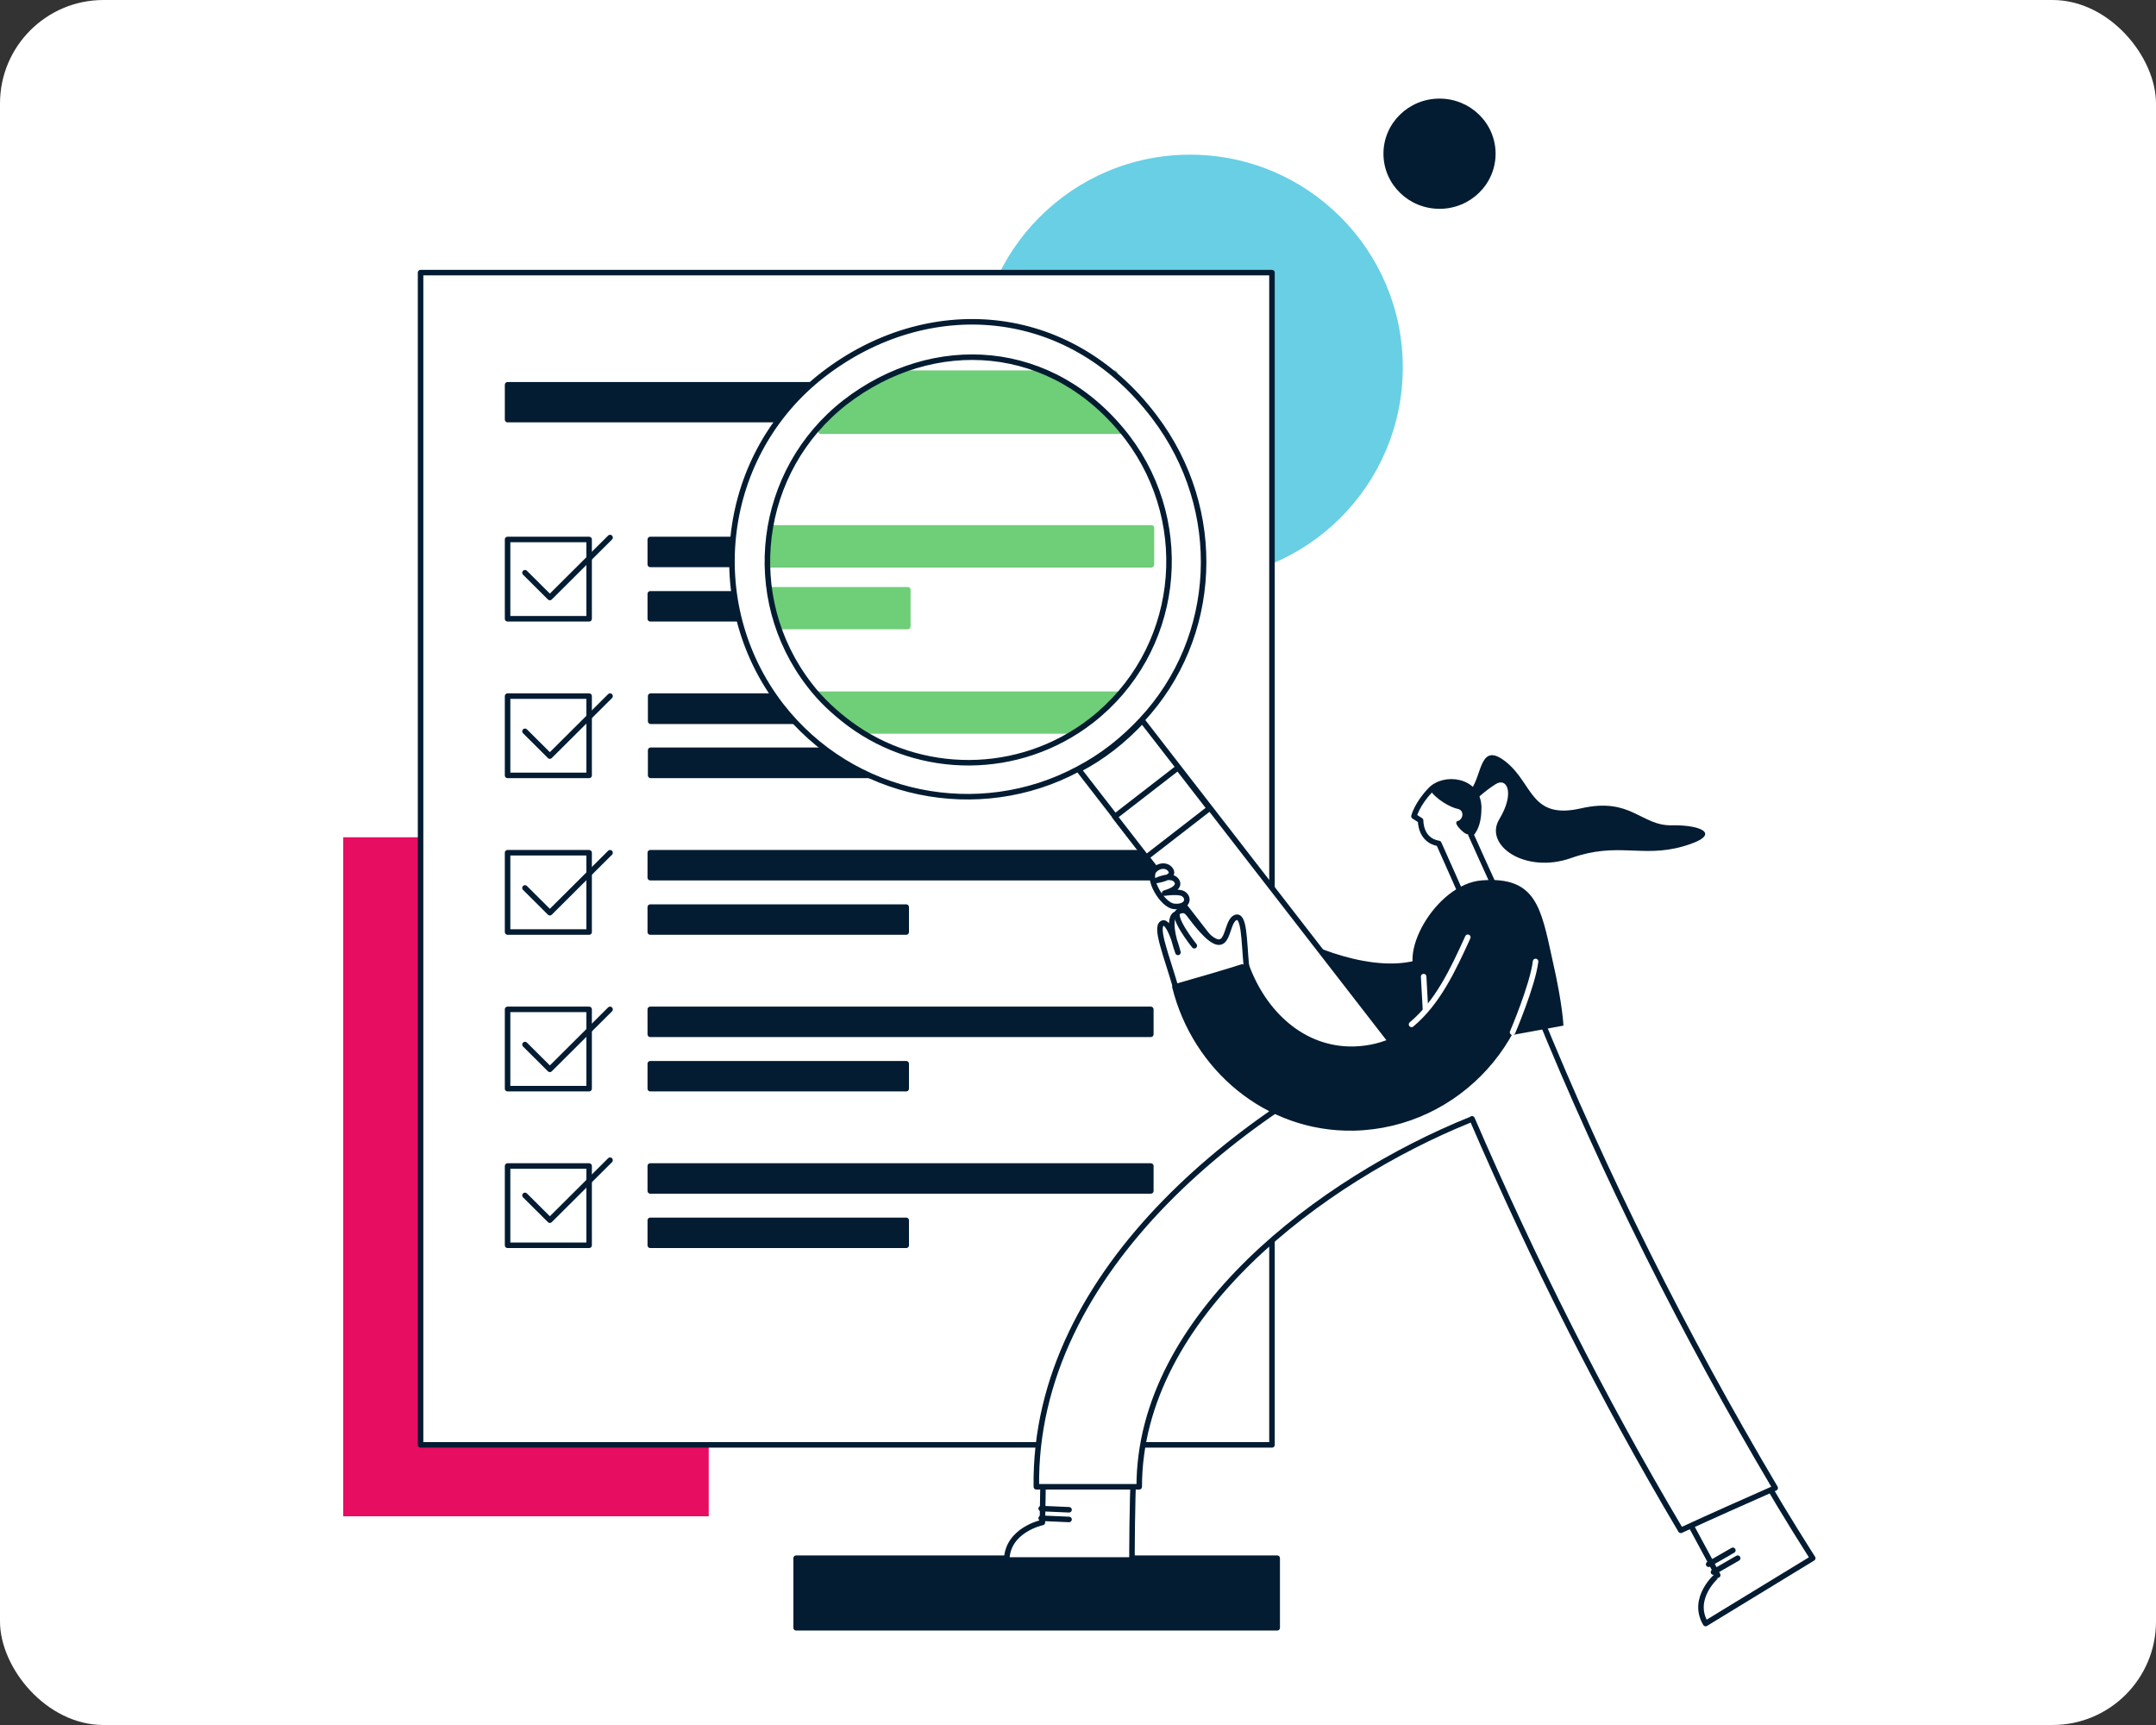 <svg width="1250" height="1000" viewBox="0 0 1250 1000" fill="none" xmlns="http://www.w3.org/2000/svg">
<rect x="0" y="0" width="1250" height="1000" fill="#333333" stroke="none"/>
<rect width="1250" height="1000" rx="60" fill="white"/>
<ellipse rx="123.309" ry="123.309" transform="matrix(4.37114e-08 1 1 -4.37114e-08 689.995 212.977)" fill="#68CFE5"/>
<path d="M410.903 485.378H199V879.012H410.903V485.378Z" fill="#E70D61"/>
<path d="M737.461 158.048H243.84V837.61H737.461V158.048Z" fill="white" stroke="#031C32" stroke-width="3.2" stroke-miterlimit="10" stroke-linecap="round" stroke-linejoin="round"/>
<path d="M341.557 403.546H294.283V449.507H341.557V403.546Z" fill="white" stroke="#031C32" stroke-width="3.2" stroke-miterlimit="10" stroke-linecap="round" stroke-linejoin="round"/>
<path d="M651.88 403.546H377.236V418.119H651.88V403.546Z" fill="#031C32" stroke="#031C32" stroke-width="3.2" stroke-miterlimit="10" stroke-linecap="round" stroke-linejoin="round"/>
<path d="M508.392 434.934H377.236V449.507H508.392V434.934Z" fill="#031C32" stroke="#031C32" stroke-width="3.2" stroke-miterlimit="10" stroke-linecap="round" stroke-linejoin="round"/>
<path d="M341.557 312.746H294.283V358.706H341.557V312.746Z" fill="white" stroke="#031C32" stroke-width="3.2" stroke-miterlimit="10" stroke-linecap="round" stroke-linejoin="round"/>
<path d="M667.223 312.746H377.014V327.19H667.223V312.746Z" fill="#031C32" stroke="#031C32" stroke-width="3.2" stroke-miterlimit="10" stroke-linecap="round" stroke-linejoin="round"/>
<path d="M525.401 344.262H377.014V358.707H525.401V344.262Z" fill="#031C32" stroke="#031C32" stroke-width="3.2" stroke-miterlimit="10" stroke-linecap="round" stroke-linejoin="round"/>
<ellipse rx="31.948" ry="32.509" transform="matrix(4.37114e-08 1 1 -4.37114e-08 834.603 89.108)" fill="#031C32"/>
<path d="M526.33 341.892H441.135V363.19H526.33V341.892Z" fill="#6FCE78" stroke="#6FCE78" stroke-width="3.2" stroke-miterlimit="10" stroke-linecap="round" stroke-linejoin="round"/>
<path d="M667.575 306.02H433.287V327.318H667.575V306.02Z" fill="#6FCE78" stroke="#6FCE78" stroke-width="3.2" stroke-miterlimit="10" stroke-linecap="round" stroke-linejoin="round"/>
<path d="M653.003 402.425H470.281V423.724H653.003V402.425Z" fill="#6FCE78" stroke="#6FCE78" stroke-width="3.2" stroke-miterlimit="10" stroke-linecap="round" stroke-linejoin="round"/>
<path d="M475.886 223.066H294.285V243.244H475.886V223.066Z" fill="#031C32" stroke="#031C32" stroke-width="3.2" stroke-miterlimit="10" stroke-linecap="round" stroke-linejoin="round"/>
<path d="M646.276 216.34H483.732L475.885 249.97H658.046L646.276 216.34Z" fill="#6FCE78" stroke="#6FCE78" stroke-width="3.2" stroke-miterlimit="10" stroke-linecap="round" stroke-linejoin="round"/>
<path d="M740.494 903.297H461.582V943.643H740.494V903.297Z" fill="#031C32" stroke="#031C32" stroke-width="3.2" stroke-miterlimit="10" stroke-linecap="round" stroke-linejoin="round"/>
<path d="M341.557 494.346H294.283V540.307H341.557V494.346Z" fill="white" stroke="#031C32" stroke-width="3.2" stroke-miterlimit="10" stroke-linecap="round" stroke-linejoin="round"/>
<path d="M667.223 494.346H377.014V508.791H667.223V494.346Z" fill="#031C32" stroke="#031C32" stroke-width="3.2" stroke-miterlimit="10" stroke-linecap="round" stroke-linejoin="round"/>
<path d="M525.401 525.862H377.014V540.307H525.401V525.862Z" fill="#031C32" stroke="#031C32" stroke-width="3.2" stroke-miterlimit="10" stroke-linecap="round" stroke-linejoin="round"/>
<path d="M341.557 585.147H294.283V631.108H341.557V585.147Z" fill="white" stroke="#031C32" stroke-width="3.2" stroke-miterlimit="10" stroke-linecap="round" stroke-linejoin="round"/>
<path d="M667.223 585.147H377.014V599.592H667.223V585.147Z" fill="#031C32" stroke="#031C32" stroke-width="3.2" stroke-miterlimit="10" stroke-linecap="round" stroke-linejoin="round"/>
<path d="M525.401 616.663H377.014V631.108H525.401V616.663Z" fill="#031C32" stroke="#031C32" stroke-width="3.2" stroke-miterlimit="10" stroke-linecap="round" stroke-linejoin="round"/>
<path d="M341.557 675.947H294.283V721.908H341.557V675.947Z" fill="white" stroke="#031C32" stroke-width="3.2" stroke-miterlimit="10" stroke-linecap="round" stroke-linejoin="round"/>
<path d="M667.223 675.947H377.014V690.392H667.223V675.947Z" fill="#031C32" stroke="#031C32" stroke-width="3.2" stroke-miterlimit="10" stroke-linecap="round" stroke-linejoin="round"/>
<path d="M525.401 707.463H377.014V721.908H525.401V707.463Z" fill="#031C32" stroke="#031C32" stroke-width="3.2" stroke-miterlimit="10" stroke-linecap="round" stroke-linejoin="round"/>
<path d="M599.934 445.029H633.263" stroke="#031C32" stroke-width="3.2" stroke-miterlimit="10" stroke-linecap="round" stroke-linejoin="round"/>
<path d="M583.668 904.348H656.29C656.29 904.348 656.29 869.615 657.343 852.775C658.395 835.935 604.718 861.546 604.718 861.546L604.367 882.596C604.367 882.596 584.019 886.806 583.668 904.348Z" fill="white" stroke="#031C32" stroke-width="3.2" stroke-miterlimit="10" stroke-linecap="round" stroke-linejoin="round"/>
<path d="M603.666 874.527L619.804 875.229" stroke="#031C32" stroke-width="3.2" stroke-miterlimit="10" stroke-linecap="round" stroke-linejoin="round"/>
<path d="M603.666 880.141L619.804 880.842" stroke="#031C32" stroke-width="3.2" stroke-miterlimit="10" stroke-linecap="round" stroke-linejoin="round"/>
<path d="M988.879 941.185L1050.98 903.296C1050.98 903.296 1032.38 874.176 1024.31 859.441C1016.24 844.707 976.951 878.036 976.951 878.036L995.896 913.119C995.545 913.119 980.109 926.45 988.879 941.185Z" fill="white" stroke="#031C32" stroke-width="3.2" stroke-miterlimit="10" stroke-linecap="round" stroke-linejoin="round"/>
<path d="M990.635 906.804L1004.67 898.734" stroke="#031C32" stroke-width="3.2" stroke-miterlimit="10" stroke-linecap="round" stroke-linejoin="round"/>
<path d="M993.439 911.364L1007.47 903.295" stroke="#031C32" stroke-width="3.2" stroke-miterlimit="10" stroke-linecap="round" stroke-linejoin="round"/>
<path d="M1029.22 862.599C976.599 773.838 930.289 681.569 891.347 585.792C885.383 570.706 871.35 560.181 854.51 565.093C842.932 568.251 832.056 580.881 832.056 593.51C724.702 638.066 599.104 735.247 600.858 861.897H660.499C660.499 762.261 767.152 683.674 852.054 649.293C852.405 649.293 852.756 648.942 853.457 648.591C888.891 730.686 928.886 810.325 974.494 887.157C992.738 878.737 1010.98 870.668 1029.22 862.599Z" fill="white" stroke="#031C32" stroke-width="3.2" stroke-miterlimit="10" stroke-linecap="round" stroke-linejoin="round"/>
<path d="M844.69 534.22C833.112 569.304 787.504 559.129 762.595 548.604C751.017 543.693 737.686 553.867 734.528 564.392C730.669 577.373 739.089 587.547 750.316 592.458C801.888 614.21 868.897 606.141 888.544 546.149C898.016 518.433 853.811 506.505 844.69 534.22Z" fill="#031C32"/>
<path d="M838.376 456.686C830.307 456.686 825.044 460.194 822.588 465.457C820.133 470.719 819.08 473.175 819.08 473.175L823.29 475.631C823.29 475.631 826.798 488.261 832.061 488.612C837.323 488.963 837.323 498.435 837.323 498.435L848.901 522.993L866.442 513.872L852.058 481.595C852.058 481.595 859.426 461.247 850.655 458.089C841.884 454.932 838.376 456.686 838.376 456.686Z" fill="white"/>
<path d="M847.498 453.178C841.534 451.774 834.868 453.178 828.904 457.738C832.413 463.352 841.183 468.263 845.393 468.965C849.253 470.018 848.2 475.28 845.042 475.982C842.236 477.034 848.2 482.648 849.954 483.349C850.656 483.7 851.357 483.7 852.059 483.7C855.217 480.543 857.322 475.28 856.971 467.562C856.971 466.158 856.971 464.755 856.971 463.001C854.515 459.493 851.007 456.335 847.498 453.178Z" fill="#031C32"/>
<path d="M857.32 467.913C857.32 475.28 855.917 480.192 852.759 483.7L859.074 497.734L866.091 513.17L848.199 520.538L841.533 505.452L834.165 488.963C823.29 487.209 823.64 475.631 823.64 475.631L819.781 473.175C819.781 473.175 821.535 466.159 829.254 458.09C836.972 449.67 856.969 451.774 857.32 467.913Z" stroke="#031C32" stroke-width="3.2" stroke-miterlimit="10" stroke-linecap="round" stroke-linejoin="round"/>
<path d="M853.111 457.388C859.426 448.617 858.023 429.321 873.46 441.951C888.896 454.581 887.493 475.28 916.612 468.614C945.731 461.948 951.344 478.788 969.237 478.437C987.129 478.087 999.057 484.051 975.552 490.717C952.046 497.382 937.662 487.91 910.999 497.382C884.335 506.855 860.128 490.015 869.25 474.929C878.371 459.843 873.81 450.371 867.145 454.581C860.479 458.791 855.567 463.703 855.567 463.703L853.111 457.388Z" fill="#031C32"/>
<path d="M669.273 241.626C619.104 175.318 537.01 171.108 477.368 217.067C417.727 263.026 406.851 349.331 452.81 408.972C494.208 462.299 567.532 476.683 625.069 445.81C631.734 442.302 638.4 438.092 644.715 433.18C651.03 428.268 656.643 423.006 661.906 417.392C706.462 369.679 710.321 295.654 669.273 241.626ZM632.787 417.743C590.687 450.371 533.15 449.669 492.454 419.497C484.034 413.182 475.965 405.815 469.299 397.044C430.006 346.173 439.127 272.85 489.998 233.206C540.869 193.912 610.684 197.421 653.837 253.905C692.428 305.126 683.658 378.099 632.787 417.743Z" fill="white" stroke="#031C32" stroke-width="3.2" stroke-miterlimit="10" stroke-linecap="round" stroke-linejoin="round"/>
<path d="M809.607 607.894L772.77 636.312L625.42 446.161C632.086 442.652 638.752 438.442 645.067 433.531C651.382 428.619 656.995 423.356 662.257 417.743L809.607 607.894Z" fill="white" stroke="#031C32" stroke-width="3.2" stroke-miterlimit="10" stroke-linecap="round" stroke-linejoin="round"/>
<path d="M682.964 445.052L646.352 473.407L664.611 496.984L701.223 468.628L682.964 445.052Z" fill="white" stroke="#031C32" stroke-width="3.2" stroke-miterlimit="10" stroke-linecap="round" stroke-linejoin="round"/>
<path d="M859.073 510.363C832.059 512.468 808.202 555.971 823.99 568.25V609.648L906.435 594.563C906.435 594.563 906.084 582.634 900.12 556.673C893.455 526.15 890.648 507.907 859.073 510.363Z" fill="#031C32"/>
<path d="M825.395 566.145L826.447 585.09" stroke="white" stroke-width="3.2" stroke-miterlimit="10" stroke-linecap="round" stroke-linejoin="round"/>
<path d="M688.219 532.817L674.186 540.535L685.763 572.11L720.495 564.041L717.338 543.342L707.164 548.955L688.219 532.817Z" fill="white"/>
<path d="M888.194 539.483C886.089 510.364 840.481 510.013 842.586 539.483C845.393 574.917 821.887 607.193 785.049 608.246C754.878 608.948 732.425 586.845 722.601 559.831C708.217 564.392 695.938 567.9 681.203 572.11C692.781 618.771 734.179 654.907 785.049 653.854C845.393 652.451 893.106 599.826 888.194 539.483Z" fill="#031C32" stroke="#031C32" stroke-width="3.2" stroke-miterlimit="10" stroke-linecap="round" stroke-linejoin="round"/>
<path d="M681.552 530.01C675.939 533.168 682.956 552.113 682.956 552.113C682.956 552.113 678.044 532.817 673.834 535.273C669.624 537.729 676.29 553.867 681.552 572.11" fill="white"/>
<path d="M681.552 530.01C675.939 533.168 682.956 552.113 682.956 552.113C682.956 552.113 678.044 532.817 673.834 535.273C669.624 537.729 676.29 553.867 681.552 572.11" stroke="#031C32" stroke-width="3.2" stroke-miterlimit="10" stroke-linecap="round" stroke-linejoin="round"/>
<path d="M722.602 559.831C721.198 545.447 721.549 528.958 715.936 532.115C710.322 535.273 712.778 554.569 699.447 541.939C688.22 530.712 689.273 526.151 683.659 528.256C678.046 530.361 692.43 548.254 692.43 548.254" fill="white"/>
<path d="M722.602 559.831C721.198 545.447 721.549 528.958 715.936 532.115C710.322 535.273 712.778 554.569 699.447 541.939C688.22 530.712 689.273 526.151 683.659 528.256C678.046 530.361 692.43 548.254 692.43 548.254" stroke="#031C32" stroke-width="3.2" stroke-miterlimit="10" stroke-linecap="round" stroke-linejoin="round"/>
<path d="M818.377 593.862C833.463 581.232 842.233 562.638 851.004 543.342" stroke="white" stroke-width="3.2" stroke-miterlimit="10" stroke-linecap="round" stroke-linejoin="round"/>
<path d="M890.298 557.375C888.544 571.409 876.967 598.423 876.967 598.423" stroke="white" stroke-width="3.2" stroke-miterlimit="10" stroke-linecap="round" stroke-linejoin="round"/>
<path d="M669.273 504.399C664.713 509.311 674.185 525.098 680.851 525.449C687.868 526.151 689.973 521.239 686.464 518.433C684.008 516.328 675.238 517.731 675.238 517.731C675.238 517.731 685.061 515.275 682.254 510.714C679.448 506.153 670.677 510.363 670.677 510.363C670.677 510.363 680.5 508.96 679.097 505.101C677.693 501.593 672.782 500.891 669.273 504.399Z" fill="white" stroke="#031C32" stroke-width="3.2" stroke-miterlimit="10" stroke-linecap="round" stroke-linejoin="round"/>
<path d="M304.373 332.022L318.791 346.375L353.697 311.625" stroke="#031C32" stroke-width="3.2" stroke-linecap="round" stroke-linejoin="round"/>
<path d="M304.373 423.943L318.791 438.297L353.697 403.546" stroke="#031C32" stroke-width="3.2" stroke-linecap="round" stroke-linejoin="round"/>
<path d="M304.373 514.743L318.791 529.097L353.697 494.346" stroke="#031C32" stroke-width="3.2" stroke-linecap="round" stroke-linejoin="round"/>
<path d="M304.373 605.544L318.791 619.898L353.697 585.147" stroke="#031C32" stroke-width="3.2" stroke-linecap="round" stroke-linejoin="round"/>
<path d="M304.373 692.982L318.791 707.335L353.697 672.584" stroke="#031C32" stroke-width="3.2" stroke-linecap="round" stroke-linejoin="round"/>
</svg>
